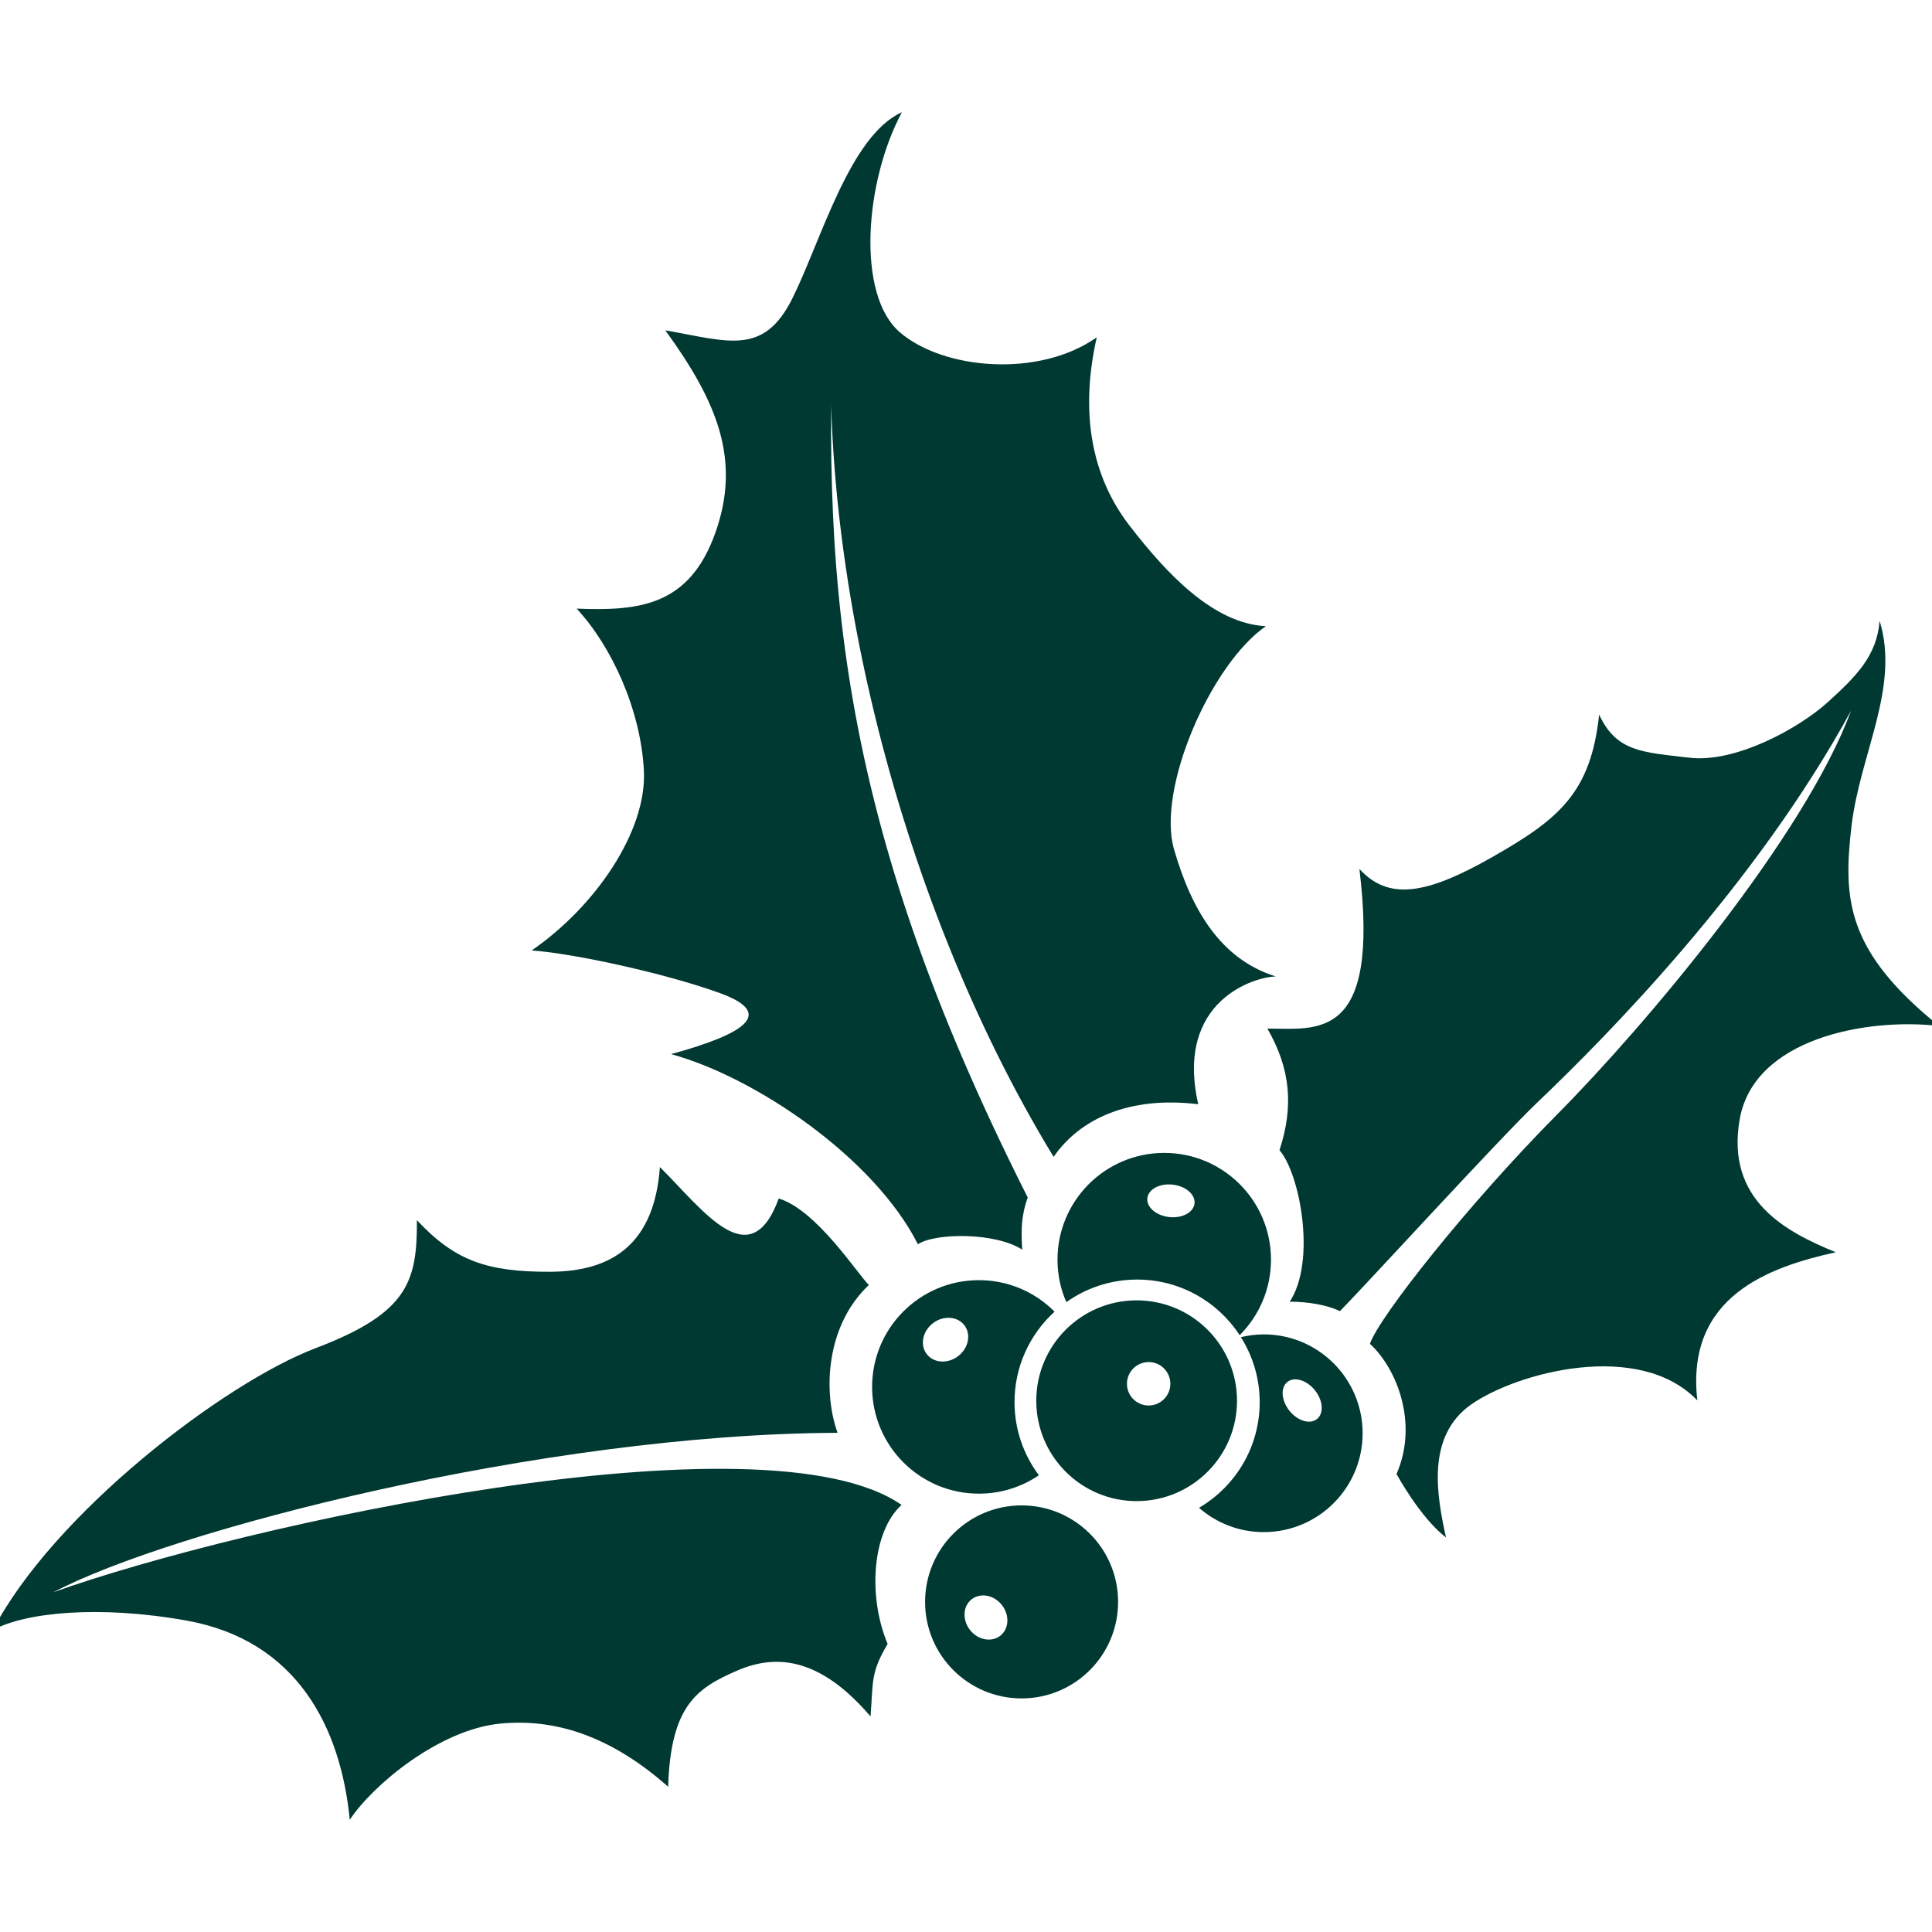 <?xml version="1.0" encoding="utf-8"?>
<!-- Generator: Adobe Illustrator 16.0.3, SVG Export Plug-In . SVG Version: 6.00 Build 0)  -->
<!DOCTYPE svg PUBLIC "-//W3C//DTD SVG 1.1//EN" "http://www.w3.org/Graphics/SVG/1.1/DTD/svg11.dtd">
<svg version="1.1" id="レイヤー_1" xmlns="http://www.w3.org/2000/svg" xmlns:xlink="http://www.w3.org/1999/xlink" x="0px"
	 y="0px" width="150px" height="150px" viewBox="0 0 150 150" style="enable-background:new 0 0 150 150;" xml:space="preserve">
<g id="background">
</g>
<g id="scratches">
</g>
<g id="christmas_x5F_items">
	<g>
		<path style="fill:#003832;" d="M96.041,108.723c-0.018-4.305-3.52-7.779-7.823-7.764c-4.303,0.016-7.778,3.52-7.762,7.824
			c0.017,4.303,3.519,7.779,7.821,7.763C92.583,116.529,96.059,113.025,96.041,108.723z M89.188,109.123
			c-0.933,0.003-1.689-0.749-1.692-1.68c-0.004-0.93,0.748-1.688,1.68-1.692c0.931-0.003,1.688,0.75,1.691,1.681
			C90.869,108.361,90.117,109.119,89.188,109.123z"/>
		<path style="fill:#003832;" d="M80.658,114.538c-1.176-1.577-1.883-3.522-1.891-5.64c-0.012-2.797,1.193-5.312,3.108-7.061
			c-1.509-1.518-3.599-2.455-5.907-2.445c-4.579,0.018-8.275,3.743-8.258,8.319c0.019,4.578,3.743,8.274,8.321,8.256
			C77.748,115.962,79.339,115.436,80.658,114.538z M74.392,105.288c-0.808,0.619-1.901,0.549-2.441-0.158
			c-0.542-0.705-0.324-1.78,0.482-2.397c0.808-0.618,1.9-0.547,2.441,0.158C75.416,103.596,75.199,104.671,74.392,105.288z"/>
		<path style="fill:#003832;" d="M88.248,99.345c3.348-0.013,6.294,1.708,8.001,4.317c1.508-1.51,2.438-3.592,2.431-5.895
			c-0.019-4.578-3.744-8.273-8.32-8.256c-4.578,0.019-8.273,3.742-8.256,8.32c0.004,1.162,0.248,2.266,0.686,3.268
			C84.332,100.004,86.211,99.354,88.248,99.345z M91.055,91.975c1.008,0.114,1.766,0.771,1.687,1.467
			c-0.08,0.695-0.964,1.164-1.976,1.049c-1.01-0.115-1.765-0.771-1.686-1.467C89.158,92.328,90.043,91.859,91.055,91.975z"/>
		<path style="fill:#003832;" d="M98.088,103.602c-0.602,0.004-1.184,0.082-1.744,0.215c0.911,1.453,1.45,3.164,1.458,5.008
			c0.015,3.514-1.884,6.584-4.711,8.242c1.354,1.178,3.121,1.893,5.058,1.886c4.238-0.019,7.66-3.466,7.645-7.703
			C105.775,107.008,102.326,103.585,98.088,103.602z M102.249,110.175c-0.547,0.437-1.505,0.146-2.14-0.649s-0.705-1.795-0.157-2.23
			c0.548-0.438,1.507-0.146,2.141,0.648S102.798,109.736,102.249,110.175z"/>
		<path style="fill:#003832;" d="M79.287,116.879c-4.138,0.016-7.479,3.385-7.463,7.523c0.016,4.139,3.384,7.479,7.521,7.462
			c4.139-0.015,7.479-3.384,7.463-7.521C86.794,120.205,83.426,116.863,79.287,116.879z M77.671,126.991
			c-0.679,0.541-1.731,0.35-2.35-0.427c-0.62-0.775-0.572-1.846,0.106-2.387c0.679-0.542,1.732-0.353,2.351,0.426
			C78.396,125.38,78.352,126.445,77.671,126.991z"/>
		<path style="fill:#003832;" d="M100.133,101.064c2.086-3.156,0.785-9.972-0.795-11.764c1.109-3.376,0.873-6.298-0.938-9.438
			c3.822-0.016,8.771,1.089,7.146-12.393c2.259,2.465,5.179,2.004,10.337-0.939c5.159-2.942,7.624-4.976,8.274-11.047
			c1.36,2.917,3.383,2.91,6.981,3.344c3.6,0.436,8.533-2.281,10.773-4.313c2.24-2.032,3.807-3.612,4.021-6.311
			c1.594,5.165-1.533,10.346-2.187,15.968c-0.651,5.625-0.412,9.669,6.804,15.486c-5.621-0.652-14.383,0.955-15.482,7.254
			c-1.098,6.299,3.633,8.753,7.461,10.313c-5.166,1.144-11.678,3.416-10.746,11.506c-4.514-4.705-13.946-2.192-17.533,0.293
			c-3.587,2.487-2.669,7.205-1.982,10.348c-2.028-1.564-3.841-4.93-3.841-4.93c1.708-3.903,0.044-8.168-2.063-10.107
			c0.665-2.025,7.601-10.82,14.54-17.816c6.943-6.996,19.248-21.656,22.809-31.336c-7.365,13.518-18.934,25.25-24.311,30.369
			c-3.002,2.858-13.356,14.214-15.373,16.246C103.13,101.35,101.631,101.059,100.133,101.064z"/>
		<path style="fill:#003832;" d="M71.266,96.604c-3.398-6.729-12.64-12.988-19.165-14.762c5.838-1.596,8.08-3.179,3.803-4.734
			c-4.277-1.557-11.478-3.103-14.625-3.315c4.932-3.391,8.956-9.252,8.712-13.971c-0.243-4.72-2.511-9.657-5.219-12.569
			c4.946,0.205,8.766-0.26,10.768-5.887c2.001-5.628,0.185-10.117-3.884-15.72c4.948,0.879,7.651,1.993,9.881-2.512
			c2.23-4.505,4.446-12.606,8.486-14.42c-2.9,5.407-3.541,14.177-0.158,17.086c3.383,2.909,10.805,3.554,15.287,0.39
			c-1.324,5.85-0.406,10.792,2.531,14.602c2.937,3.81,6.547,7.617,10.596,7.826c-4.26,2.94-8.493,12.623-7.125,17.337
			c1.365,4.716,3.63,8.529,7.906,9.86c-1.574,0.006-7.86,1.83-6.031,9.916c-5.397-0.654-9.213,1.16-11.225,4.088
			C69.36,69.411,62.732,41.338,64.899,20.647C63.642,44.48,64.84,63.359,79.794,92.975c-0.667,1.801-0.437,3.373-0.435,4.047
			C77.331,95.682,72.611,95.7,71.266,96.604z"/>
		<path style="fill:#003832;" d="M-0.553,126.559c4.686-9.011,17.908-19.178,25.092-21.902c7.183-2.727,7.847-5.201,7.829-9.922
			c2.935,3.135,5.41,4.024,10.355,4.005c4.946-0.02,8.084-2.279,8.512-8.125c3.385,3.358,7.002,8.515,9.226,2.437
			c2.926,0.887,6.093,5.82,6.996,6.717c-3.359,3.16-3.564,8.33-2.429,11.475C42.1,111.33,13.13,118.863,4.155,123.618
			c14.593-5.228,55.246-14.153,65.841-6.777c-2.24,2.033-2.67,6.979-1.082,10.795c-1.34,2.253-1.112,2.929-1.326,5.626
			c-3.839-4.482-7.213-4.919-10.355-3.557c-3.142,1.359-5.159,2.717-5.359,9.012c-4.062-3.58-8.339-5.361-13.058-4.895
			c-4.719,0.47-9.873,4.761-11.66,7.465c-0.702-7.189-4.102-13.922-12.649-15.461C7.644,124.59,1.914,125.201-0.553,126.559z"/>
	</g>
</g>
</svg>
